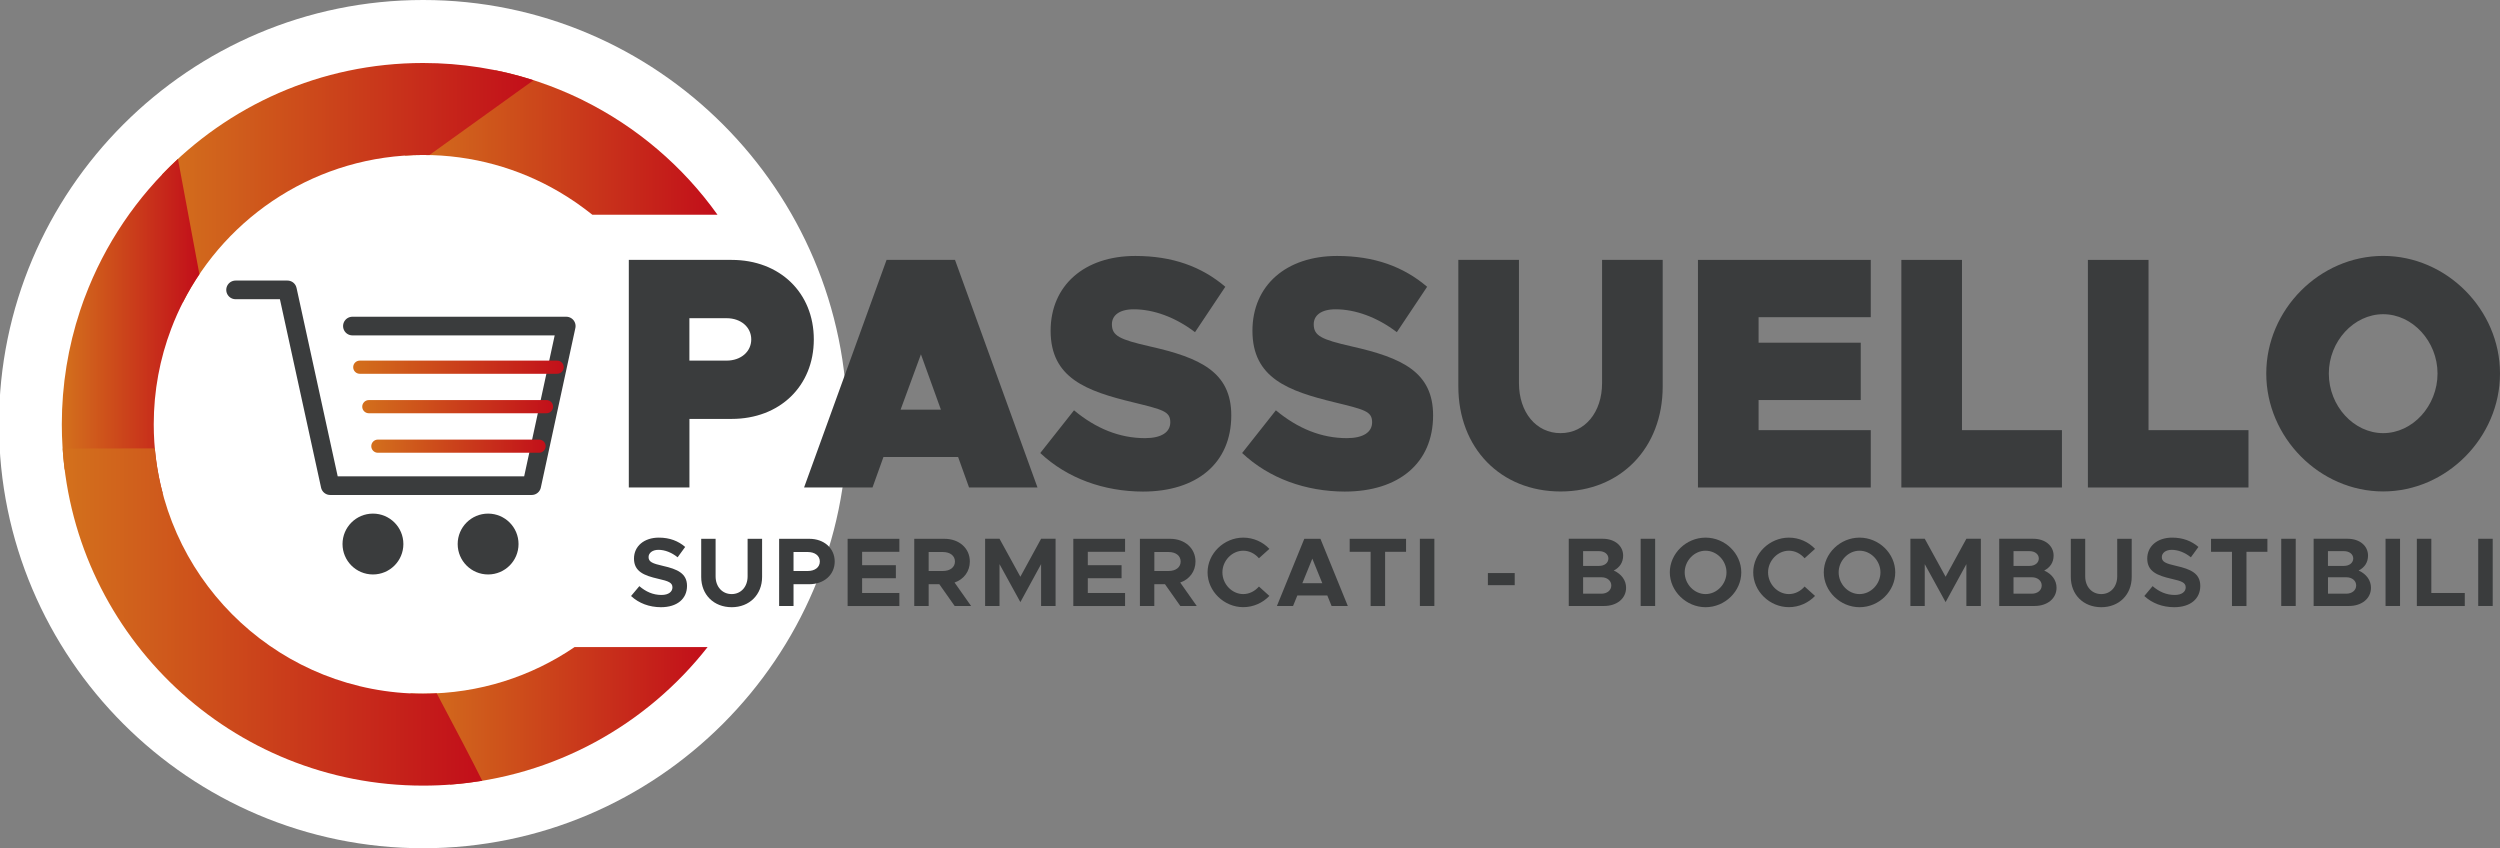 <?xml version="1.0" encoding="utf-8"?>
<!-- Generator: Adobe Illustrator 28.3.0, SVG Export Plug-In . SVG Version: 6.00 Build 0)  -->
<svg version="1.1" id="Livello_1" xmlns="http://www.w3.org/2000/svg" xmlns:xlink="http://www.w3.org/1999/xlink" x="0px" y="0px"
	 viewBox="0 0 569.45 193.21" style="enable-background:new 0 0 569.45 193.21;" xml:space="preserve">
<rect x="0" y="0" width="569.45" height="193.21" fill="#808080" stroke="none"/>
<style type="text/css">
	.st0{fill:#FFFFFF;}
	.st1{fill:none;stroke:#3A3C3D;stroke-width:4.249;stroke-linecap:round;stroke-linejoin:round;stroke-miterlimit:10;}
	.st2{fill:url(#SVGID_1_);}
	.st3{fill:url(#SVGID_00000010311741027667512260000016197911155872617129_);}
	.st4{fill:url(#SVGID_00000108309058119188653250000015034886321895907767_);}
	.st5{fill:#3A3C3D;}
	
		.st6{clip-path:url(#SVGID_00000165928114741924304550000017327481728875167138_);fill:url(#SVGID_00000160890544817987348530000003021568238522751161_);}
	
		.st7{clip-path:url(#SVGID_00000059291666613505306600000003113502238167693718_);fill:url(#SVGID_00000074415449796043029830000002454962682259350701_);}
	
		.st8{clip-path:url(#SVGID_00000103224821518889291050000003234727199537061547_);fill:url(#SVGID_00000095311502047710466250000015145003341342672821_);}
	
		.st9{clip-path:url(#SVGID_00000077296240439493986770000000043127160054625413_);fill:url(#SVGID_00000029014109283290268610000003039514830142629564_);}
	
		.st10{clip-path:url(#SVGID_00000132053594084503240230000004668476274195665557_);fill:url(#SVGID_00000077320243607286223610000009699929374624946599_);}
</style>
<path class="st0" d="M96.38,179.54c46.91,0,84.94-38.03,84.94-84.94c0-46.91-38.03-84.94-84.94-84.94S11.44,47.69,11.44,94.6
	C11.44,141.52,49.47,179.54,96.38,179.54"/>
<path class="st0" d="M96.38,193.21c-53.27,0-96.61-43.34-96.61-96.6S43.11,0,96.38,0s96.61,43.34,96.61,96.6
	S149.65,193.21,96.38,193.21z M96.38,23.33c-40.4,0-73.27,32.87-73.27,73.27c0,40.4,32.87,73.27,73.27,73.27
	s73.27-32.87,73.27-73.27C169.65,56.2,136.78,23.33,96.38,23.33z"/>
<polyline class="st1" points="53.66,66.03 65.47,66.03 75.21,110.62 121.11,110.62 128.98,74.27 80.27,74.27 "/>
<linearGradient id="SVGID_1_" gradientUnits="userSpaceOnUse" x1="-147.411" y1="406.328" x2="-146.411" y2="406.328" gradientTransform="matrix(49.213 0 0 -49.213 7334.342 20080.256)">
	<stop  offset="0" style="stop-color:#D3711C"/>
	<stop  offset="1" style="stop-color:#C20E1A"/>
</linearGradient>
<path class="st2" d="M81.95,82.14h44.96c0.83,0,1.5,0.67,1.5,1.5c0,0.83-0.67,1.5-1.5,1.5H81.95c-0.83,0-1.5-0.67-1.5-1.5
	C80.45,82.81,81.12,82.14,81.95,82.14"/>
<linearGradient id="SVGID_00000115503296471856276310000008732990182195104950_" gradientUnits="userSpaceOnUse" x1="-147.411" y1="406.207" x2="-146.411" y2="406.207" gradientTransform="matrix(44.717 0 0 -44.717 6673.586 18256.812)">
	<stop  offset="0" style="stop-color:#D3711C"/>
	<stop  offset="1" style="stop-color:#C20E1A"/>
</linearGradient>
<path style="fill:url(#SVGID_00000115503296471856276310000008732990182195104950_);" d="M84.01,91.13h40.47
	c0.83,0,1.5,0.67,1.5,1.5c0,0.83-0.67,1.5-1.5,1.5H84.01c-0.83,0-1.5-0.67-1.5-1.5C82.51,91.8,83.19,91.13,84.01,91.13"/>
<linearGradient id="SVGID_00000155832543188797296800000002064262032575743415_" gradientUnits="userSpaceOnUse" x1="-147.411" y1="406.085" x2="-146.411" y2="406.085" gradientTransform="matrix(40.969 0 0 -40.969 6123.285 16738.738)">
	<stop  offset="0" style="stop-color:#D3711C"/>
	<stop  offset="1" style="stop-color:#C20E1A"/>
</linearGradient>
<path style="fill:url(#SVGID_00000155832543188797296800000002064262032575743415_);" d="M86.07,100.13h36.72
	c0.83,0,1.5,0.67,1.5,1.5c0,0.83-0.67,1.5-1.5,1.5H86.07c-0.83,0-1.5-0.67-1.5-1.5C84.57,100.8,85.25,100.13,86.07,100.13"/>
<path class="st5" d="M78.02,123.92c0-3.83,3.1-6.93,6.93-6.93c3.83,0,6.93,3.1,6.93,6.93c0,3.83-3.1,6.93-6.93,6.93
	C81.12,130.85,78.02,127.75,78.02,123.92"/>
<path class="st5" d="M104.25,123.92c0-3.83,3.1-6.93,6.93-6.93c3.83,0,6.93,3.1,6.93,6.93c0,3.83-3.1,6.93-6.93,6.93
	C107.35,130.85,104.25,127.75,104.25,123.92"/>
<path class="st5" d="M143.23,59.2h23.42c10.96,0,18.72,7.47,18.72,18.11c0,10.64-7.76,18.11-18.72,18.11h-9.61v15.62h-13.81V59.2z
	 M165.5,82.14c3.27,0,5.62-2.04,5.62-4.83c0-2.79-2.35-4.83-5.62-4.83h-8.47v9.66H165.5z"/>
<path class="st5" d="M218.24,104.1h-17.01l-2.49,6.94h-15.59l18.79-51.84h15.59l18.79,51.84h-15.59L218.24,104.1z M214.32,93.31
	l-4.55-12.6l-4.63,12.6H214.32z"/>
<path class="st5" d="M236.95,103.19l7.69-9.73c4.98,4.15,10.39,6.34,16.16,6.34c3.77,0,5.77-1.36,5.77-3.62
	c0-2.49-1.71-2.87-8.47-4.53c-10.61-2.57-18.79-5.51-18.79-16.3c0-10.34,7.69-17.05,19.29-17.05c8.47,0,15.09,2.42,20.5,7.02
	l-6.9,10.34c-4.55-3.47-9.54-5.21-13.95-5.21c-3.35,0-4.98,1.43-4.98,3.4c0,2.64,1.71,3.47,8.68,5.06
	c11.39,2.57,18.51,5.81,18.51,15.7c0,10.94-7.9,17.36-20.14,17.36C251.47,111.94,243.14,109,236.95,103.19"/>
<path class="st5" d="M282.93,103.19l7.69-9.73c4.98,4.15,10.39,6.34,16.15,6.34c3.77,0,5.77-1.36,5.77-3.62
	c0-2.49-1.71-2.87-8.47-4.53c-10.61-2.57-18.79-5.51-18.79-16.3c0-10.34,7.69-17.05,19.29-17.05c8.47,0,15.09,2.42,20.5,7.02
	l-6.9,10.34c-4.55-3.47-9.54-5.21-13.95-5.21c-3.35,0-4.98,1.43-4.98,3.4c0,2.64,1.71,3.47,8.68,5.06
	c11.39,2.57,18.51,5.81,18.51,15.7c0,10.94-7.9,17.36-20.14,17.36C297.45,111.94,289.12,109,282.93,103.19"/>
<path class="st5" d="M332.18,88.02V59.2h13.81v28.07c0,6.64,3.91,11.39,9.46,11.39c5.55,0,9.47-4.75,9.47-11.39V59.2h13.81v28.83
	c0,14.04-9.61,23.92-23.27,23.92C341.79,111.94,332.18,102.06,332.18,88.02"/>
<polygon class="st5" points="400.57,72.25 400.57,78.06 423.84,78.06 423.84,91.12 400.57,91.12 400.57,97.98 426.12,97.98 
	426.12,111.04 386.76,111.04 386.76,59.2 426.12,59.2 426.12,72.25 "/>
<polygon class="st5" points="469.67,97.98 469.67,111.04 433.09,111.04 433.09,59.2 446.9,59.2 446.9,97.98 "/>
<polygon class="st5" points="512.16,97.98 512.16,111.04 475.58,111.04 475.58,59.2 489.39,59.2 489.39,97.98 "/>
<path class="st5" d="M516.21,85.08c0-14.56,12.17-26.79,26.62-26.79s26.62,12.22,26.62,26.79c0,14.57-12.17,26.86-26.62,26.86
	S516.21,99.65,516.21,85.08 M555.22,85.08c0-7.32-5.69-13.51-12.38-13.51s-12.38,6.19-12.38,13.51c0,7.4,5.69,13.58,12.38,13.58
	S555.22,92.48,555.22,85.08"/>
<path class="st5" d="M143.74,135.76l1.89-2.25c1.45,1.25,3.1,2.01,5.04,2.01c1.65,0,2.5-0.76,2.5-1.72c0-1.09-0.89-1.43-3.23-1.96
	c-3.23-0.74-5.53-1.65-5.53-4.61c0-2.83,2.32-4.77,5.66-4.77c2.5,0,4.44,0.78,6,2.12l-1.72,2.36c-1.36-1.09-2.9-1.7-4.37-1.7
	c-1.4,0-2.25,0.74-2.25,1.65c0,1.11,0.91,1.47,3.28,2.01c3.3,0.74,5.48,1.72,5.48,4.55c0,2.92-2.21,4.86-5.95,4.86
	C147.88,138.3,145.52,137.41,143.74,135.76"/>
<path class="st5" d="M159.72,131.42v-8.69H163v8.56c0,2.36,1.52,4.03,3.66,4.03c2.12,0,3.63-1.67,3.63-4.03v-8.56h3.3v8.69
	c0,4.03-2.88,6.89-6.93,6.89C162.57,138.3,159.72,135.45,159.72,131.42"/>
<path class="st5" d="M177.47,122.73h6.89c3.32,0,5.77,2.14,5.77,5.17c0,3.03-2.45,5.17-5.77,5.17h-3.61v4.97h-3.28V122.73z
	 M184,130.06c1.63,0,2.74-0.85,2.74-2.16s-1.11-2.16-2.74-2.16h-3.25v4.32H184z"/>
<polygon class="st5" points="196.37,125.69 196.37,128.74 204.06,128.74 204.06,131.71 196.37,131.71 196.37,135.07 204.86,135.07 
	204.86,138.04 193.07,138.04 193.07,122.73 204.86,122.73 204.86,125.69 "/>
<path class="st5" d="M217.46,138.04l-3.5-4.97h-2.43v4.97h-3.28v-15.31h6.89c3.32,0,5.77,2.14,5.77,5.17c0,2.27-1.38,4.06-3.48,4.79
	l3.77,5.35H217.46z M211.53,130.06h3.25c1.63,0,2.74-0.85,2.74-2.16s-1.11-2.16-2.74-2.16h-3.25V130.06z"/>
<polygon class="st5" points="224.39,122.72 227.67,122.72 232.42,131.37 237.14,122.72 240.44,122.72 240.44,138.04 237.14,138.04 
	237.14,128.5 232.42,137.15 227.67,128.5 227.67,138.04 224.39,138.04 "/>
<polygon class="st5" points="247.78,125.69 247.78,128.74 255.47,128.74 255.47,131.71 247.78,131.71 247.78,135.07 256.27,135.07 
	256.27,138.04 244.48,138.04 244.48,122.73 256.27,122.73 256.27,125.69 "/>
<path class="st5" d="M268.86,138.04l-3.5-4.97h-2.43v4.97h-3.28v-15.31h6.89c3.32,0,5.77,2.14,5.77,5.17c0,2.27-1.38,4.06-3.48,4.79
	l3.77,5.35H268.86z M262.94,130.06h3.25c1.63,0,2.74-0.85,2.74-2.16s-1.11-2.16-2.74-2.16h-3.25V130.06z"/>
<path class="st5" d="M275.06,130.37c0-4.3,3.74-7.91,8.13-7.91c2.32,0,4.46,0.98,5.95,2.56l-2.38,2.14
	c-0.89-1.03-2.16-1.72-3.57-1.72c-2.56,0-4.75,2.27-4.75,4.93c0,2.68,2.18,4.95,4.75,4.95c1.4,0,2.68-0.69,3.57-1.72l2.38,2.14
	c-1.49,1.56-3.63,2.56-5.95,2.56C278.81,138.3,275.06,134.67,275.06,130.37"/>
<path class="st5" d="M302.33,135.63h-6.82l-0.98,2.41h-3.68l6.24-15.31h3.68l6.24,15.31h-3.7L302.33,135.63z M301.19,132.84
	l-2.27-5.59l-2.27,5.59H301.19z"/>
<polygon class="st5" points="312.2,125.69 307.43,125.69 307.43,122.73 320.27,122.73 320.27,125.69 315.5,125.69 315.5,138.04 
	312.2,138.04 "/>
<rect x="323.42" y="122.72" class="st5" width="3.3" height="15.31"/>
<rect x="338.91" y="130.53" class="st5" width="6.11" height="2.76"/>
<path class="st5" d="M357.32,122.72h7.76c2.74,0,4.64,1.61,4.64,3.83c0,1.56-0.78,2.7-2.14,3.41c1.78,0.8,2.81,2.23,2.81,3.92
	c0,2.45-2.1,4.15-5.01,4.15h-8.05V122.72z M364.26,128.9c1.23,0,2.1-0.71,2.1-1.69c0-0.96-0.87-1.67-2.1-1.67h-3.66v3.37H364.26z
	 M364.77,135.23c1.31,0,2.25-0.78,2.25-1.87c0-1.09-0.94-1.87-2.25-1.87h-4.17v3.74H364.77z"/>
<rect x="373.71" y="122.72" class="st5" width="3.3" height="15.31"/>
<path class="st5" d="M380.35,130.37c0-4.3,3.74-7.91,8.14-7.91c4.44,0,8.14,3.61,8.14,7.91c0,4.3-3.7,7.94-8.14,7.94
	C384.1,138.3,380.35,134.67,380.35,130.37 M393.26,130.37c0-2.65-2.18-4.93-4.77-4.93c-2.56,0-4.75,2.27-4.75,4.93
	c0,2.68,2.18,4.95,4.75,4.95C391.07,135.32,393.26,133.04,393.26,130.37"/>
<path class="st5" d="M399.35,130.37c0-4.3,3.74-7.91,8.13-7.91c2.32,0,4.46,0.98,5.95,2.56l-2.38,2.14
	c-0.89-1.03-2.16-1.72-3.57-1.72c-2.56,0-4.75,2.27-4.75,4.93c0,2.68,2.18,4.95,4.75,4.95c1.41,0,2.68-0.69,3.57-1.72l2.38,2.14
	c-1.49,1.56-3.63,2.56-5.95,2.56C403.09,138.3,399.35,134.67,399.35,130.37"/>
<path class="st5" d="M415.42,130.37c0-4.3,3.74-7.91,8.14-7.91c4.44,0,8.14,3.61,8.14,7.91c0,4.3-3.7,7.94-8.14,7.94
	C419.16,138.3,415.42,134.67,415.42,130.37 M428.33,130.37c0-2.65-2.18-4.93-4.77-4.93c-2.56,0-4.75,2.27-4.75,4.93
	c0,2.68,2.18,4.95,4.75,4.95C426.14,135.32,428.33,133.04,428.33,130.37"/>
<polygon class="st5" points="435.15,122.72 438.42,122.72 443.17,131.37 447.9,122.72 451.2,122.72 451.2,138.04 447.9,138.04 
	447.9,128.5 443.17,137.15 438.42,128.5 438.42,138.04 435.15,138.04 "/>
<path class="st5" d="M455.37,122.72h7.76c2.74,0,4.64,1.61,4.64,3.83c0,1.56-0.78,2.7-2.14,3.41c1.78,0.8,2.81,2.23,2.81,3.92
	c0,2.45-2.1,4.15-5.01,4.15h-8.05V122.72z M462.3,128.9c1.23,0,2.1-0.71,2.1-1.69c0-0.96-0.87-1.67-2.1-1.67h-3.66v3.37H462.3z
	 M462.81,135.23c1.31,0,2.25-0.78,2.25-1.87c0-1.09-0.94-1.87-2.25-1.87h-4.17v3.74H462.81z"/>
<path class="st5" d="M471.69,131.42v-8.69h3.28v8.56c0,2.36,1.52,4.03,3.66,4.03c2.12,0,3.63-1.67,3.63-4.03v-8.56h3.3v8.69
	c0,4.03-2.88,6.89-6.93,6.89C474.54,138.3,471.69,135.45,471.69,131.42"/>
<path class="st5" d="M488.43,135.76l1.89-2.25c1.45,1.25,3.1,2.01,5.04,2.01c1.65,0,2.5-0.76,2.5-1.72c0-1.09-0.89-1.43-3.23-1.96
	c-3.23-0.74-5.53-1.65-5.53-4.61c0-2.83,2.32-4.77,5.66-4.77c2.5,0,4.43,0.78,6,2.12l-1.72,2.36c-1.36-1.09-2.9-1.7-4.37-1.7
	c-1.4,0-2.25,0.74-2.25,1.65c0,1.11,0.91,1.47,3.28,2.01c3.3,0.74,5.48,1.72,5.48,4.55c0,2.92-2.21,4.86-5.95,4.86
	C492.57,138.3,490.21,137.41,488.43,135.76"/>
<polygon class="st5" points="508.4,125.69 503.63,125.69 503.63,122.73 516.47,122.73 516.47,125.69 511.7,125.69 511.7,138.04 
	508.4,138.04 "/>
<rect x="519.62" y="122.72" class="st5" width="3.3" height="15.31"/>
<path class="st5" d="M526.99,122.72h7.76c2.74,0,4.64,1.61,4.64,3.83c0,1.56-0.78,2.7-2.14,3.41c1.78,0.8,2.81,2.23,2.81,3.92
	c0,2.45-2.09,4.15-5.01,4.15h-8.05V122.72z M533.92,128.9c1.23,0,2.1-0.71,2.1-1.69c0-0.96-0.87-1.67-2.1-1.67h-3.66v3.37H533.92z
	 M534.44,135.23c1.31,0,2.25-0.78,2.25-1.87c0-1.09-0.94-1.87-2.25-1.87h-4.17v3.74H534.44z"/>
<rect x="543.38" y="122.72" class="st5" width="3.3" height="15.31"/>
<polygon class="st5" points="561.43,135.07 561.43,138.04 550.51,138.04 550.51,122.72 553.81,122.72 553.81,135.07 "/>
<rect x="564.49" y="122.72" class="st5" width="3.3" height="15.31"/>
<g>
	<defs>
		<path id="SVGID_00000119118234790017186630000006498874319603670457_" d="M130.88,147.39c-9.83,6.7-21.71,10.61-34.5,10.61
			c-0.98,0-1.95-0.02-2.92-0.07c2.1,4.71,5.81,13.1,9.09,20.78c23.78-1.76,44.76-13.62,58.63-31.32H130.88z"/>
	</defs>
	<clipPath id="SVGID_00000176007719753580804450000017594684838484526753_">
		<use xlink:href="#SVGID_00000119118234790017186630000006498874319603670457_"  style="overflow:visible;"/>
	</clipPath>
	
		<linearGradient id="SVGID_00000160184887966913046460000017710860935071871105_" gradientUnits="userSpaceOnUse" x1="-147.411" y1="406.657" x2="-146.411" y2="406.657" gradientTransform="matrix(67.719 0 0 -67.719 10075.931 27701.42)">
		<stop  offset="0" style="stop-color:#D3711C"/>
		<stop  offset="1" style="stop-color:#C20E1A"/>
	</linearGradient>
	
		<rect x="93.46" y="147.39" style="clip-path:url(#SVGID_00000176007719753580804450000017594684838484526753_);fill:url(#SVGID_00000160184887966913046460000017710860935071871105_);" width="67.72" height="31.32"/>
</g>
<g>
	<defs>
		<path id="SVGID_00000102521527202067409070000009158575569765246126_" d="M92.19,35.44c1.38-0.09,2.78-0.14,4.19-0.14
			c11.25,0,21.79,3.04,30.85,8.32c0,0,0,0,0,0c1.34,0.78,2.64,1.61,3.91,2.48c0.13,0.09,0.27,0.19,0.4,0.28
			c1.15,0.81,2.28,1.65,3.38,2.53h28.51c-7.86-11.02-18.37-20-30.59-26.05v-0.01c-0.14-0.07-0.28-0.13-0.41-0.2
			c-0.11-0.05-0.22-0.11-0.33-0.17c0,0,0,0.01,0,0.01c-6.04-2.91-12.48-5.11-19.22-6.49L92.19,35.44z"/>
	</defs>
	<clipPath id="SVGID_00000173146178585539340310000005288374532367442585_">
		<use xlink:href="#SVGID_00000102521527202067409070000009158575569765246126_"  style="overflow:visible;"/>
	</clipPath>
	
		<linearGradient id="SVGID_00000128460421518221595790000011320077961018092932_" gradientUnits="userSpaceOnUse" x1="-147.411" y1="406.701" x2="-146.411" y2="406.701" gradientTransform="matrix(71.237 0 0 -71.237 10593.308 29004.693)">
		<stop  offset="0" style="stop-color:#D3711C"/>
		<stop  offset="1" style="stop-color:#C20E1A"/>
	</linearGradient>
	
		<rect x="92.19" y="16.01" style="clip-path:url(#SVGID_00000173146178585539340310000005288374532367442585_);fill:url(#SVGID_00000128460421518221595790000011320077961018092932_);" width="71.24" height="32.9"/>
</g>
<g>
	<defs>
		<path id="SVGID_00000047783143117099044540000000143434313628763022_" d="M36.93,39.74c1.8,11.76,3.54,22.87,4.66,29.27
			c10.11-20,30.85-33.71,54.79-33.71c0.47,0,0.94,0.02,1.41,0.03c8.74-6.27,17.07-12.27,23.74-17.06
			c-7.93-2.54-16.38-3.92-25.15-3.92C73.01,14.35,51.91,24.09,36.93,39.74"/>
	</defs>
	<clipPath id="SVGID_00000099659695587977128180000007136233865588326044_">
		<use xlink:href="#SVGID_00000047783143117099044540000000143434313628763022_"  style="overflow:visible;"/>
	</clipPath>
	
		<linearGradient id="SVGID_00000156547455239528521020000013510619659636205729_" gradientUnits="userSpaceOnUse" x1="-147.411" y1="406.832" x2="-146.411" y2="406.832" gradientTransform="matrix(84.601 0 0 -84.601 12507.973 34460)">
		<stop  offset="0" style="stop-color:#D3711C"/>
		<stop  offset="1" style="stop-color:#C20E1A"/>
	</linearGradient>
	
		<rect x="36.93" y="14.35" style="clip-path:url(#SVGID_00000099659695587977128180000007136233865588326044_);fill:url(#SVGID_00000156547455239528521020000013510619659636205729_);" width="84.6" height="54.66"/>
</g>
<g>
	<defs>
		<path id="SVGID_00000029016223629117816040000006455835883078895543_" d="M19.3,67.77L19.3,67.77c-0.05,0.11-0.09,0.22-0.13,0.33
			c-0.07,0.18-0.13,0.37-0.2,0.55c-0.22,0.6-0.43,1.21-0.63,1.82c-0.04,0.11-0.08,0.22-0.11,0.33h0
			c-2.69,8.13-4.15,16.82-4.15,25.85c0,3.47,0.22,6.89,0.63,10.25l16.58,15.36l5.74-9.98c-1.31-4.99-2.01-10.23-2.01-15.63
			c0-7.67,1.41-15,3.98-21.77c1.67-4.4,3.83-8.57,6.42-12.42l-4.89-26.26C31.19,44.84,23.85,55.62,19.3,67.77"/>
	</defs>
	<clipPath id="SVGID_00000126300563713965926590000008955406018452059064_">
		<use xlink:href="#SVGID_00000029016223629117816040000006455835883078895543_"  style="overflow:visible;"/>
	</clipPath>
	
		<linearGradient id="SVGID_00000002358739207652667620000009139104438790365328_" gradientUnits="userSpaceOnUse" x1="-147.411" y1="405.641" x2="-146.411" y2="405.641" gradientTransform="matrix(31.349 0 0 -31.349 4635.206 12795.528)">
		<stop  offset="0" style="stop-color:#D3711C"/>
		<stop  offset="1" style="stop-color:#C20E1A"/>
	</linearGradient>
	
		<rect x="14.08" y="36.19" style="clip-path:url(#SVGID_00000126300563713965926590000008955406018452059064_);fill:url(#SVGID_00000002358739207652667620000009139104438790365328_);" width="31.35" height="86.06"/>
</g>
<g>
	<defs>
		<path id="SVGID_00000019651973211889895910000005477687668776278401_" d="M14.27,102.17c2.84,42.88,38.52,76.78,82.11,76.78
			c4.59,0,9.08-0.38,13.47-1.1c-2.24-4.5-6.01-11.7-10.38-19.93c-1.02,0.05-2.05,0.09-3.09,0.09c-32.04,0-58.34-24.56-61.11-55.88
			C28.57,102.14,21.39,102.16,14.27,102.17"/>
	</defs>
	<clipPath id="SVGID_00000121252513799973560970000000384201192194451632_">
		<use xlink:href="#SVGID_00000019651973211889895910000005477687668776278401_"  style="overflow:visible;"/>
	</clipPath>
	
		<linearGradient id="SVGID_00000157265783499540186900000016600414612579245458_" gradientUnits="userSpaceOnUse" x1="-147.411" y1="406.913" x2="-146.411" y2="406.913" gradientTransform="matrix(95.577 0 0 -95.577 14103.363 39032.152)">
		<stop  offset="0" style="stop-color:#D3711C"/>
		<stop  offset="1" style="stop-color:#C20E1A"/>
	</linearGradient>
	
		<rect x="14.27" y="102.12" style="clip-path:url(#SVGID_00000121252513799973560970000000384201192194451632_);fill:url(#SVGID_00000157265783499540186900000016600414612579245458_);" width="95.58" height="76.82"/>
</g>
</svg>
